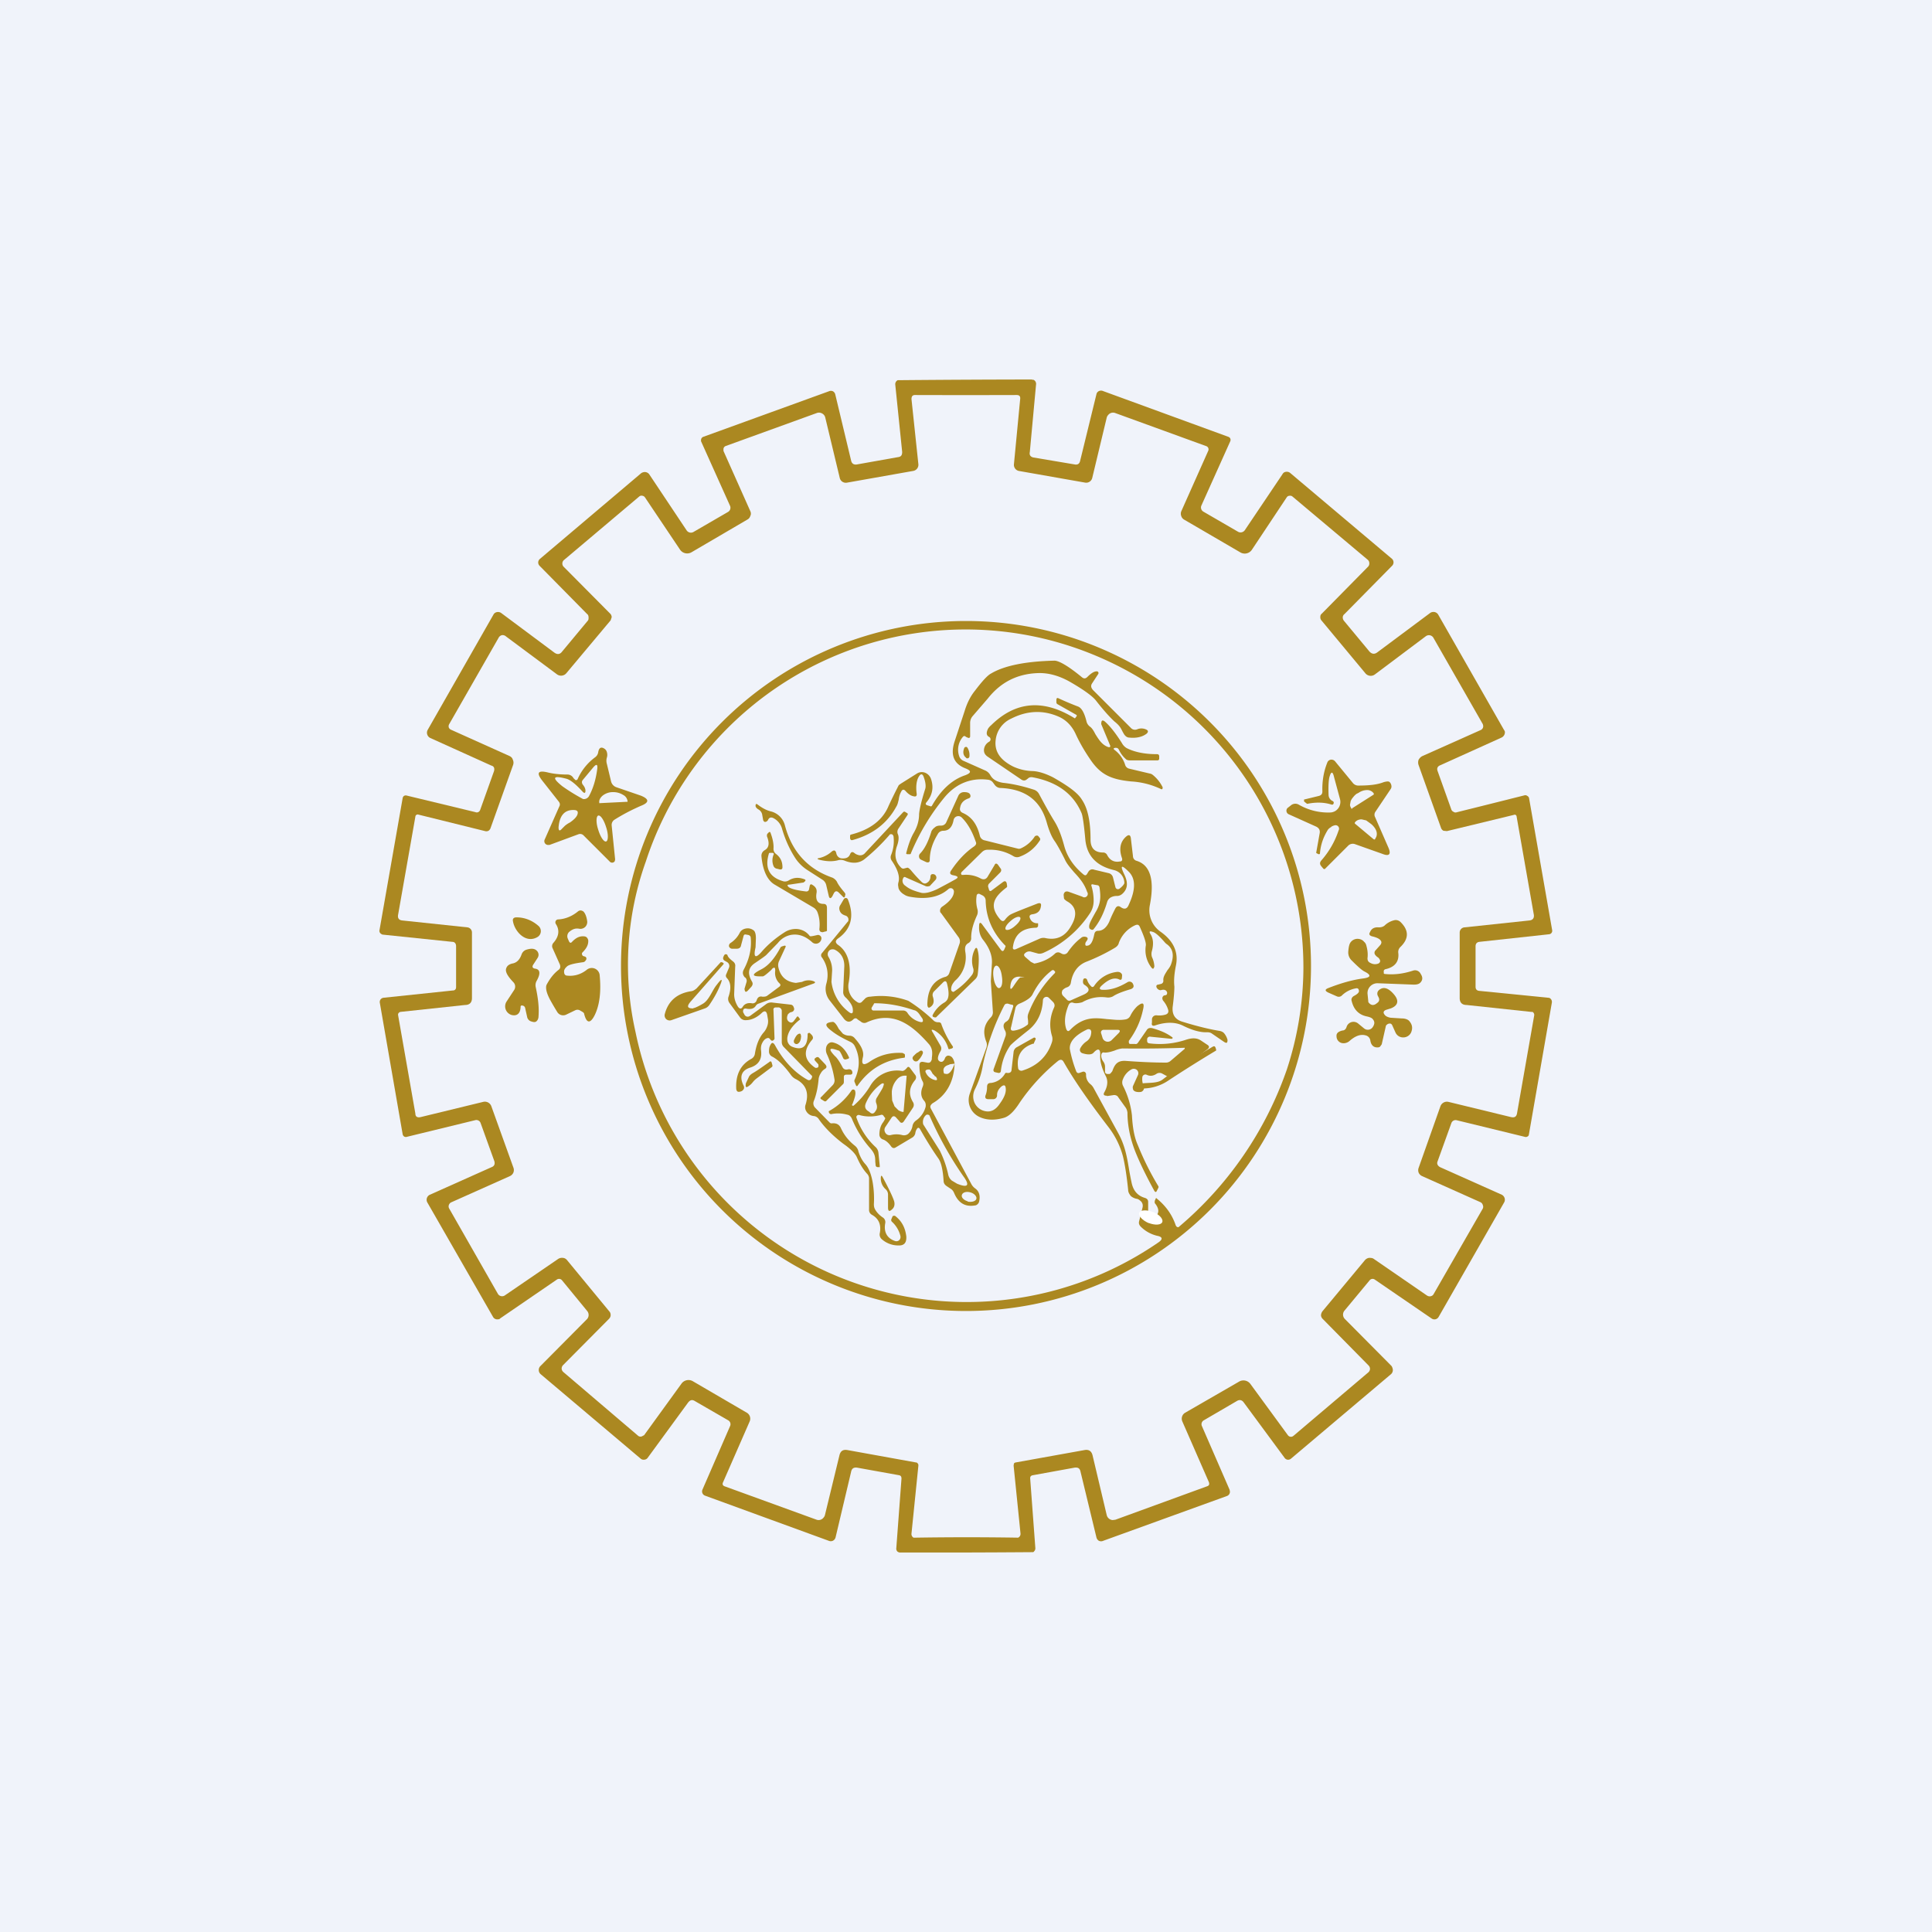 <!-- by TradingView --><svg width="56" height="56" viewBox="0 0 56 56" xmlns="http://www.w3.org/2000/svg"><path fill="#F0F3FA" d="M0 0h56v56H0z"/><path fill-rule="evenodd" d="M29.92 11a485.68 485.68 0 0 0-3.9.02.13.13 0 0 0-.07.13l.2 1.95c0 .09-.03.14-.12.15l-1.18.21c-.1.02-.16-.02-.18-.11l-.46-1.92a.14.14 0 0 0-.07-.09.14.14 0 0 0-.11 0l-3.64 1.32a.1.1 0 0 0-.07.1.1.1 0 0 0 0 .03l.84 1.87a.14.14 0 0 1-.06.18l-1 .58a.15.15 0 0 1-.2-.05l-1.08-1.62a.16.16 0 0 0-.18-.06.16.16 0 0 0-.06.03l-2.93 2.48a.14.14 0 0 0-.05.1.14.14 0 0 0 .04.1l1.38 1.4c.03.02.04.06.04.1 0 .04 0 .07-.03.1l-.74.89c-.06.08-.14.09-.23.02l-1.53-1.14a.16.16 0 0 0-.19 0 .16.16 0 0 0-.04.05l-1.9 3.33a.17.17 0 0 0 .07.24l1.77.8c.08.02.1.08.08.16l-.4 1.12a.11.11 0 0 1-.06.07.1.1 0 0 1-.08 0l-1.99-.48a.1.1 0 0 0-.08.01.1.1 0 0 0-.04.07L11 26.96a.1.1 0 0 0 .05.11.1.1 0 0 0 .04.02l2.02.21c.07 0 .11.05.11.13v1.18c0 .06-.03.1-.1.1l-2 .21a.13.13 0 0 0-.09.05.13.13 0 0 0-.02.1l.66 3.8a.11.11 0 0 0 .04.07.1.1 0 0 0 .09.01l1.97-.48a.13.13 0 0 1 .16.08l.4 1.11c.02.08 0 .14-.08.17l-1.79.8a.16.16 0 0 0-.07.23l1.9 3.31a.14.14 0 0 0 .15.07c.02 0 .04 0 .05-.02l1.65-1.13a.11.11 0 0 1 .15.02l.73.89a.18.18 0 0 1 0 .23l-1.36 1.37a.16.16 0 0 0 .01.23l2.9 2.45a.13.13 0 0 0 .1.03.13.13 0 0 0 .1-.05l1.17-1.6c.06-.08.12-.1.2-.05l.97.56a.13.13 0 0 1 .05.17l-.8 1.84a.13.13 0 0 0 .07.17l3.59 1.31a.15.15 0 0 0 .12 0 .15.15 0 0 0 .08-.1l.45-1.9c.02-.1.08-.13.17-.12l1.22.22c.05.01.07.04.07.1l-.15 2.01a.12.12 0 0 0 .03.1.13.13 0 0 0 .1.03H28a416.8 416.8 0 0 0 1.94-.01c.02 0 .03-.02.04-.03a.12.12 0 0 0 .03-.09l-.15-2.02c0-.05.02-.08.08-.09l1.21-.22c.1-.01.15.02.17.12l.46 1.9a.16.16 0 0 0 .07.1.15.15 0 0 0 .13 0l3.59-1.3a.13.13 0 0 0 .08-.13l-.01-.05-.8-1.84a.13.13 0 0 1 .05-.17l.96-.56c.08-.05.15-.03.2.04l1.18 1.6a.13.13 0 0 0 .09.06.13.13 0 0 0 .1-.03l2.9-2.45a.16.16 0 0 0 .04-.18.16.16 0 0 0-.03-.06l-1.35-1.36a.18.18 0 0 1-.01-.24l.73-.88a.11.11 0 0 1 .15-.02l1.65 1.13a.14.14 0 0 0 .2-.05l1.9-3.32a.16.16 0 0 0-.02-.18.15.15 0 0 0-.05-.04l-1.79-.8c-.07-.04-.1-.1-.07-.17l.4-1.11a.13.13 0 0 1 .15-.08l1.97.48a.1.1 0 0 0 .12-.04l.01-.05.66-3.79a.13.13 0 0 0-.06-.14.13.13 0 0 0-.05-.01l-2-.2c-.07-.01-.1-.05-.1-.12v-1.17c0-.08.04-.12.11-.13l2.02-.22a.1.1 0 0 0 .09-.12l-.67-3.83a.1.1 0 0 0-.05-.06.1.1 0 0 0-.07-.02l-2 .5a.1.1 0 0 1-.07-.02.11.11 0 0 1-.06-.06l-.4-1.12c-.03-.08 0-.14.08-.17l1.77-.8a.17.17 0 0 0 .1-.17.17.17 0 0 0-.03-.06l-1.9-3.33a.16.16 0 0 0-.17-.08.16.16 0 0 0-.07.03l-1.53 1.14c-.08.06-.16.05-.23-.03l-.73-.88a.16.16 0 0 1-.04-.1c0-.04.02-.08.05-.1l1.38-1.4a.14.14 0 0 0 0-.2l-2.94-2.48a.16.16 0 0 0-.2-.02.16.16 0 0 0-.04.05l-1.09 1.62a.15.15 0 0 1-.2.04l-1-.58a.14.14 0 0 1-.06-.17l.84-1.87a.1.1 0 0 0 0-.08.1.1 0 0 0-.06-.05l-3.64-1.33a.14.14 0 0 0-.16.05.14.14 0 0 0-.02.05l-.47 1.92c-.02.1-.08.13-.17.11l-1.19-.2c-.08-.02-.12-.07-.1-.16l.18-1.95a.13.13 0 0 0-.07-.14.13.13 0 0 0-.05 0Zm-.45.45a490.53 490.53 0 0 1-2.95 0c-.07 0-.1.04-.1.12l.2 1.89a.18.18 0 0 1-.15.19l-1.92.34a.18.18 0 0 1-.21-.14l-.42-1.75a.18.18 0 0 0-.1-.12.18.18 0 0 0-.14-.01l-2.65.96a.1.1 0 0 0-.06.1v.04l.78 1.75c.02.04.02.1 0 .13a.18.18 0 0 1-.07.1l-1.64.96a.25.25 0 0 1-.33-.08l-1.02-1.52a.11.11 0 0 0-.07-.04.1.1 0 0 0-.09.02l-2.18 1.84a.13.13 0 0 0-.05.1.13.13 0 0 0 .04.1l1.35 1.36c.02.02.04.06.04.1l-.03.09-1.29 1.54a.2.2 0 0 1-.26.03l-1.48-1.1a.15.15 0 0 0-.12-.04.15.15 0 0 0-.1.08l-1.43 2.5a.12.12 0 0 0-.01.1.12.12 0 0 0 .06.06l1.69.76c.05.02.09.06.1.1.03.06.03.12.01.17L14.22 24a.15.15 0 0 1-.06.08.14.14 0 0 1-.1.01l-1.94-.48a.06.06 0 0 0-.05.01.06.06 0 0 0-.03.05l-.5 2.84c-.02.1.02.16.12.17l1.89.2a.15.15 0 0 1 .13.15v1.9c0 .12-.06.2-.2.2l-1.87.2a.09.09 0 0 0-.07.06.1.1 0 0 0 0 .04l.5 2.85c0 .09.06.12.15.1l1.81-.44a.2.2 0 0 1 .24.12l.64 1.78a.2.2 0 0 1 0 .15.2.2 0 0 1-.1.1l-1.7.76a.13.13 0 0 0-.07.08.12.12 0 0 0 .01.1l1.41 2.47a.14.14 0 0 0 .1.07.14.14 0 0 0 .1-.02l1.55-1.06a.2.2 0 0 1 .13-.03c.05 0 .1.03.13.07l1.22 1.48c.03.03.04.07.04.11 0 .04-.02.08-.05.11l-1.33 1.34a.14.14 0 0 0-.04.1.14.14 0 0 0 .05.1l2.17 1.85a.11.11 0 0 0 .13 0l.04-.02 1.08-1.49a.25.25 0 0 1 .34-.07l1.56.91a.2.2 0 0 1 .08.25l-.77 1.76c-.03.06-.01.1.04.12l2.67.97a.18.18 0 0 0 .2-.06.19.19 0 0 0 .04-.07l.42-1.73c.03-.13.1-.18.23-.16l1.99.36c.02 0 .04.01.05.03.02.02.02.04.02.06l-.2 1.97a.12.12 0 0 0 .06.12h.05a94.4 94.4 0 0 1 2.98 0 .12.12 0 0 0 .07-.12l-.2-1.97.01-.06a.08.08 0 0 1 .05-.03l2-.36c.12-.02.2.03.23.16l.41 1.73a.19.19 0 0 0 .17.14l.08-.01 2.66-.97c.06-.02.07-.06.05-.12l-.77-1.76a.2.2 0 0 1 .08-.25l1.56-.9a.25.25 0 0 1 .33.06l1.09 1.49a.11.11 0 0 0 .16.02l2.17-1.84a.14.14 0 0 0 .05-.1.14.14 0 0 0-.04-.1l-1.33-1.35a.16.16 0 0 1-.05-.1c0-.05.02-.09.04-.12l1.23-1.48a.2.2 0 0 1 .12-.07c.05 0 .1 0 .14.03l1.54 1.06a.14.14 0 0 0 .16 0 .14.14 0 0 0 .04-.05l1.42-2.47a.12.12 0 0 0 0-.1.13.13 0 0 0-.06-.08l-1.7-.76a.2.2 0 0 1-.1-.1.2.2 0 0 1 0-.14l.63-1.78a.2.2 0 0 1 .24-.13l1.81.44c.1.02.15-.01.17-.1l.5-2.85a.1.1 0 0 0-.05-.1h-.04l-1.87-.2c-.13 0-.2-.07-.2-.2v-1.9a.15.15 0 0 1 .14-.15l1.88-.2c.1-.01.14-.07.13-.16l-.5-2.85a.06.06 0 0 0-.03-.05.06.06 0 0 0-.05 0l-1.94.47-.1-.01a.15.15 0 0 1-.07-.08l-.65-1.82a.23.23 0 0 1 0-.16c.03-.05.07-.09.12-.11l1.68-.75a.12.12 0 0 0 .07-.13l-.01-.04-1.43-2.5a.15.15 0 0 0-.22-.05l-1.48 1.11a.2.2 0 0 1-.27-.03l-1.28-1.54a.14.14 0 0 1-.03-.1c0-.03.01-.07.04-.09l1.34-1.36a.13.13 0 0 0 .04-.1.13.13 0 0 0-.04-.1l-2.19-1.84a.1.1 0 0 0-.08-.02.1.1 0 0 0-.08.04l-1.01 1.52a.25.25 0 0 1-.34.08l-1.63-.95a.18.18 0 0 1-.08-.1.19.19 0 0 1 0-.14l.78-1.75a.1.1 0 0 0-.06-.14l-2.64-.96a.18.18 0 0 0-.2.06.18.18 0 0 0-.04.07l-.42 1.75a.18.18 0 0 1-.2.14l-1.93-.34a.18.18 0 0 1-.14-.2l.18-1.88c.01-.08-.02-.12-.1-.12Z" fill="#AB8821"/><path d="M27.95 21.68a.06.06 0 0 1 .04-.03h.03l.02.02a.4.4 0 0 1 .06.25.06.06 0 0 1-.07.06c-.01 0-.02 0-.03-.02-.08-.06-.1-.16-.05-.28ZM24.17 25.89l-.04.08c-.05.09-.09.08-.11-.01l-.07-.3a.25.25 0 0 0-.11-.16l-.42-.27a1.2 1.2 0 0 1-.35-.33c-.16-.24-.3-.53-.4-.87a.49.49 0 0 0-.26-.32c-.07-.03-.12-.01-.15.06a.1.1 0 0 1-.04.04c-.05.03-.08.01-.1-.04l-.03-.17a.22.22 0 0 0-.11-.14c-.05-.03-.08-.07-.08-.1 0-.06.02-.07.06-.04.13.1.26.17.39.2a.56.56 0 0 1 .4.4c.2.76.66 1.27 1.38 1.52.06.03.1.07.13.12.03.07.1.17.22.31.02.03.03.05.02.07l-.01.05c-.02.03-.03.03-.05.01l-.13-.13c-.05-.05-.1-.05-.14.02Z" fill="#AB8821"/><path fill-rule="evenodd" d="M17.25 21.95a1.57 1.57 0 0 0-.51.64l-.02.02h-.03c-.01 0-.02 0-.03-.02a.2.2 0 0 1-.04-.04.2.2 0 0 0-.18-.1c-.21 0-.4-.02-.56-.06-.29-.07-.34.01-.16.24l.48.61c.03.04.04.09.01.14l-.42.95a.11.11 0 0 0 .08.16h.06l.84-.31a.14.14 0 0 1 .15.04l.76.76a.09.09 0 0 0 .14-.02l.01-.05-.1-.98a.18.18 0 0 1 .08-.17c.32-.2.58-.32.76-.4.26-.1.25-.2 0-.3l-.7-.24a.24.24 0 0 1-.16-.18l-.12-.5a.32.32 0 0 1 0-.18.27.27 0 0 0 0-.16.17.17 0 0 0-.09-.11c-.09-.05-.14 0-.16.11a.22.22 0 0 1-.09.15Zm-.28.97c0-.05-.02-.11-.08-.18-.03-.05-.03-.09 0-.13l.3-.36c.1-.12.14-.1.12.05-.04.3-.12.56-.24.78a.17.17 0 0 1-.17.08 5.55 5.55 0 0 1-.6-.37c-.31-.25-.28-.32.11-.22.12.03.28.16.48.38.05.05.08.04.08-.03Zm.4.36v-.02c-.01-.07.03-.14.1-.2a.48.48 0 0 1 .27-.1h.04c.1 0 .2.03.28.08.08.04.12.11.13.18v.02h-.01l-.8.04Zm-1.08.74.08-.08a.7.7 0 0 1 .15-.1c.13-.09.2-.17.22-.24.02-.07 0-.11-.08-.12-.28-.02-.44.14-.47.5 0 .1.03.12.1.04Zm1.05.03c.06.2.16.36.23.34.06-.02.07-.2 0-.41-.06-.2-.16-.36-.23-.34-.06.02-.07.2 0 .41Z" fill="#AB8821"/><path d="M38.58 23.97a.29.29 0 0 1 .12-.05.1.1 0 0 1 .1.05.1.1 0 0 1 0 .1c-.11.33-.28.62-.5.87-.05.06-.05.11 0 .17l.05.06a.05.05 0 0 0 .03.02h.02l.02-.02.65-.65a.19.19 0 0 1 .21-.05l.79.28c.2.08.26.01.17-.19l-.38-.87a.15.15 0 0 1 0-.15l.45-.67a.13.13 0 0 0 .02-.1.18.18 0 0 0-.05-.1c-.03-.03-.09-.02-.17 0-.2.08-.45.1-.75.1a.2.2 0 0 1-.15-.08l-.51-.62a.14.14 0 0 0-.13-.05.13.13 0 0 0-.1.09c-.1.25-.15.53-.14.83 0 .07-.03.11-.1.13l-.41.1h-.02v.03a.04.04 0 0 0 0 .03l.06.05.03.02c.24-.05.48-.05.7.02.04.01.06 0 .07-.05 0-.02-.01-.04-.03-.05a.2.2 0 0 1-.12-.17c-.01-.24 0-.41.02-.51.05-.19.1-.19.14-.01l.17.63a.31.31 0 0 1-.14.35.32.32 0 0 1-.13.04 1.7 1.7 0 0 1-.93-.23.2.2 0 0 0-.23.03l-.09.07a.11.11 0 0 0-.03.1.11.11 0 0 0 .06.08l.8.36c.08.04.12.1.1.2l-.1.56.01.01.06.03c.02 0 .04 0 .04-.03.02-.25.1-.47.23-.68a.28.28 0 0 1 .1-.08Zm.62-.53h-.01a.02.02 0 0 1-.02 0v-.01a.2.2 0 0 1-.04-.1l.02-.11a.4.4 0 0 1 .07-.11.5.5 0 0 1 .1-.1l.06-.03a.44.44 0 0 1 .25-.08c.08 0 .15.04.19.1v.03l-.63.4Zm.07.43v-.03l.01-.01a.2.2 0 0 1 .08-.06.26.26 0 0 1 .11-.02l.13.03.11.08.04.03c.07.06.13.14.15.22.02.08 0 .15-.04.2v.01a.02.02 0 0 1-.03.01h-.01l-.55-.46ZM22.42 24.78c.02-.04 0-.06-.04-.06h-.07l-.02.01c-.13.42 0 .69.4.81a.2.2 0 0 0 .17-.02c.13-.08.27-.1.44-.04.07.02.06.05-.01.1l-.4.06c-.08 0-.08.03-.02.08.08.05.24.09.5.12.04 0 .07-.02.08-.06l.02-.1c.01-.05.04-.06.08-.03.1.06.13.13.12.22-.04.22.03.33.2.33.07 0 .1.04.1.12v.66a.07.07 0 0 1-.05.02l-.07.02c-.06 0-.1-.02-.1-.09.02-.18 0-.35-.06-.5a.28.28 0 0 0-.12-.13l-1.1-.65c-.22-.12-.36-.4-.4-.84 0-.07.03-.13.1-.17.12-.07.14-.2.06-.4v-.04l.01-.03.05-.05a.03.03 0 0 1 .03 0h.01v.01c.07.18.1.34.09.47 0 .06.02.11.07.15.13.1.19.22.19.39 0 .05-.03.07-.08.06l-.08-.02a.13.13 0 0 1-.1-.08.43.43 0 0 1 0-.32ZM16.88 27.7l.05.02c.06.01.08.05.06.1l-.03.04a.1.1 0 0 1-.06.03c-.22.03-.37.06-.45.11-.06.05-.1.1-.1.16 0 .08.03.12.1.12.2.02.4-.04.57-.18a.23.23 0 0 1 .36.15c.05.49 0 .88-.14 1.17-.13.26-.24.25-.31-.04 0-.02-.04-.05-.1-.08a.15.15 0 0 0-.15-.02l-.27.13a.2.2 0 0 1-.26-.08 7.86 7.86 0 0 1-.21-.36c-.1-.19-.13-.33-.1-.42.09-.17.2-.32.34-.43.06-.04.07-.09.05-.16l-.21-.47a.14.14 0 0 1 .02-.16c.16-.18.19-.37.07-.55a.09.09 0 0 1 0-.09.08.08 0 0 1 .07-.04c.2-.01.4-.09.57-.23.05-.04.1-.04.16 0 .05.05.09.14.11.28a.2.2 0 0 1-.06.17.2.2 0 0 1-.17.05c-.11-.02-.2.01-.3.1a.17.17 0 0 0-.03.19l.03.07c.03.06.06.06.1.01.1-.1.2-.16.33-.15.07 0 .11.04.13.11.01.12-.04.23-.16.35-.03.03-.03.06 0 .1ZM15.58 27.16c-.34.2-.66-.16-.71-.45-.02-.08.02-.12.1-.12.24 0 .46.09.64.25a.2.2 0 0 1-.03.32ZM40.13 26.83a.6.6 0 0 1 .3-.16.2.2 0 0 1 .17.06c.24.24.24.48-.01.72a.2.2 0 0 0-.06.17c.03.25-.1.41-.36.47-.05.01-.07.04-.06.09v.04l.02.01c.26.03.54 0 .84-.1a.18.18 0 0 1 .21.1c.06.09.06.17 0 .24-.04.05-.1.07-.2.07l-1.04-.04a.29.29 0 0 0-.29.2.3.3 0 0 0-.01.12l.02.2c0 .02 0 .03.02.05.07.08.15.08.24 0 .06-.04.07-.1.04-.16l-.03-.06c-.02-.07 0-.12.05-.16.13-.1.27-.05.43.14.15.18.11.32-.1.4l-.13.04c-.08.03-.1.08-.04.15.03.04.1.07.17.08l.32.02c.1 0 .19.03.23.09.08.1.09.2.04.32a.25.25 0 0 1-.23.14.24.24 0 0 1-.22-.14l-.09-.2c-.02-.05-.05-.07-.1-.06a.13.13 0 0 0-.06.03.08.08 0 0 0-.03.04l-.12.53-.05.07a.13.13 0 0 1-.08.02c-.11 0-.18-.07-.2-.2a.18.18 0 0 0-.14-.15c-.15-.04-.3.02-.46.16a.26.26 0 0 1-.11.06.24.24 0 0 1-.13 0 .2.2 0 0 1-.14-.19c-.01-.09.05-.14.17-.17.06 0 .1-.04.12-.1a.21.21 0 0 1 .34-.1l.17.14a.17.17 0 0 0 .25-.04c.06-.09.06-.16 0-.23-.02-.03-.08-.06-.18-.08-.23-.05-.37-.2-.43-.44-.02-.06 0-.11.06-.15.1-.05.15-.1.15-.14 0-.06-.03-.1-.1-.08a.76.76 0 0 0-.39.2.13.13 0 0 1-.15.03l-.25-.11c-.1-.05-.1-.09 0-.13.36-.14.7-.24 1.02-.28.22-.03.23-.1.03-.2-.08-.04-.2-.15-.37-.32a.32.32 0 0 1-.1-.25c.01-.14.03-.23.07-.28a.25.25 0 0 1 .26-.09c.05.01.1.04.13.08.04.03.06.08.07.13.03.11.04.22.03.32-.01.07.01.13.08.16.07.04.15.05.23.02a.09.09 0 0 0 .05-.05.08.08 0 0 0-.01-.07.16.16 0 0 0-.05-.06.25.25 0 0 1-.05-.04.2.2 0 0 1-.04-.05.11.11 0 0 1-.01-.05l.01-.04.16-.18c.04-.05.04-.1 0-.14-.03-.04-.11-.08-.24-.11-.07-.02-.1-.06-.06-.12.04-.1.12-.15.25-.14.06 0 .12-.01.17-.05ZM21.6 28.34c-.07-.07-.09-.15-.04-.24.16-.3.23-.61.2-.92 0-.04-.03-.07-.07-.08l-.06-.01a.07.07 0 0 0-.05 0 .07.07 0 0 0-.03.05l-.07.26c-.01.07-.06.1-.13.1h-.13a.1.1 0 0 1-.09-.07.1.1 0 0 1 .05-.1.76.76 0 0 0 .26-.29c.03-.06.08-.1.15-.12.11-.03.2 0 .27.06.03.04.05.1.05.22l-.01.26c-.07.3 0 .34.2.1.17-.19.38-.37.63-.53a.6.6 0 0 1 .4-.1c.14.02.26.09.34.2.02.02.1 0 .23-.03a.1.1 0 0 1 .11.1.2.2 0 0 1-.02.07.16.16 0 0 1-.25.04c-.2-.18-.4-.25-.62-.21a.63.63 0 0 0-.37.23l-.32.33c-.03.04-.15.12-.34.25-.2.13-.23.3-.1.53.04.06.03.11-.01.16l-.1.11c-.06.06-.09.05-.1-.05l.06-.2c.01-.04 0-.09-.04-.13Z" fill="#AB8821"/><path d="M22.37 28.1c-.14.13-.23.2-.26.2-.33.01-.34-.05-.05-.2.22-.11.4-.33.57-.65l.04-.02.07-.02c.03 0 .04.01.03.04l-.19.41a.29.29 0 0 0-.02.17c.06.28.23.43.51.46l.18-.03a.42.42 0 0 1 .3-.03c.1.03.1.06 0 .09l-1.56.57a.14.14 0 0 0-.08.06c-.05.08-.13.11-.26.09-.08-.02-.12.01-.11.1l.05.09c.05.05.1.05.16.01l.45-.33a.25.25 0 0 1 .19-.05l.53.06a.1.1 0 0 1 .05.02.1.1 0 0 1 .03.04.3.3 0 0 1 .02.06c0 .05-.03.09-.1.1a.15.15 0 0 0-.06.04.08.08 0 0 0-.03.04c-.03.08-.02.14.02.18.07.06.12.05.17-.02l.06-.08c.03-.05.05-.05.08 0a.58.58 0 0 0 .03.04v.01c-.23.18-.35.36-.37.54 0 .05 0 .1.03.15.02.04.06.08.11.1.3.12.45 0 .45-.37a.04.04 0 0 1 .04-.03h.02l.06.06c.04.05.05.1 0 .15-.25.3-.23.56.07.78.03.02.05.03.07.02.03 0 .04-.01.05-.03.01-.02 0-.05 0-.07l-.1-.11-.01-.02a.05.05 0 0 1 .02-.05.25.25 0 0 1 .05-.03h.03l.02.01.19.2c.05.06.05.1-.02.14a.32.32 0 0 0-.11.12.4.4 0 0 0-.06.15c-.02.23-.06.45-.14.65a.18.18 0 0 0 .04.2l.42.43.03.02h.04c.12-.01.2.03.25.13.09.2.22.37.41.52.05.04.09.1.1.16.04.13.1.26.2.37.23.25.27.84.25 1.16 0 .07.01.12.05.18.05.08.12.15.21.21a.16.16 0 0 1 .07.16c-.05.26.05.44.28.52a.12.12 0 0 0 .12-.02.13.13 0 0 0 .04-.12.82.82 0 0 0-.25-.42.07.07 0 0 1-.01-.08l.03-.07a.04.04 0 0 1 .03-.02h.04c.2.15.3.35.33.6.01.18-.06.27-.24.26a.72.72 0 0 1-.47-.18.18.18 0 0 1-.06-.17c.05-.25-.03-.43-.23-.54a.16.16 0 0 1-.08-.15v-.9a.2.2 0 0 0-.05-.13c-.13-.14-.22-.3-.3-.48-.04-.1-.17-.24-.4-.4-.3-.23-.53-.46-.7-.7a.2.2 0 0 0-.14-.1.28.28 0 0 1-.23-.14.22.22 0 0 1-.02-.19c.11-.35.01-.6-.3-.75a.38.38 0 0 1-.13-.12c-.2-.27-.37-.44-.55-.53a.16.16 0 0 1-.08-.15c0-.07.01-.13.04-.18.04-.08.08-.08.13 0 .25.46.57.8.95 1.01.04.02.07.01.1-.02a.22.22 0 0 0 .03-.07c0-.01 0-.03-.02-.04l-.8-.82a.2.2 0 0 1-.06-.14v-.9a.1.1 0 0 0-.03-.08.1.1 0 0 0-.08-.03h-.06c-.05 0-.08.03-.07.08l.03.82v.01l-.01.02c-.04.05-.08.05-.12-.01-.02-.03-.05-.04-.08-.03-.07.02-.12.08-.16.17-.02.05-.03.12-.02.19.03.25-.07.41-.3.49-.27.08-.34.27-.2.54.02.06 0 .1-.05.14a.21.21 0 0 1-.05.02c-.07.02-.11 0-.12-.08-.02-.4.12-.7.44-.87a.2.2 0 0 0 .1-.14c.04-.26.12-.47.26-.63a.52.52 0 0 0 .1-.18.4.4 0 0 0 .02-.19l-.02-.12c-.02-.13-.08-.15-.17-.06-.14.13-.3.2-.45.2a.19.19 0 0 1-.17-.08l-.3-.41a.2.2 0 0 1-.03-.2c.08-.24.06-.41-.05-.53-.03-.03-.04-.07-.02-.11l.08-.19a.13.13 0 0 0 0-.1.13.13 0 0 0-.05-.06l-.05-.03c-.07-.03-.09-.08-.05-.15a.09.09 0 0 1 .04-.05c.04 0 .06 0 .07.04.02.05.07.1.16.17.05.04.07.09.06.15l-.03.8c0 .11.03.23.11.36.05.07.1.07.14 0 .05-.08.14-.12.26-.1a.12.12 0 0 0 .14-.08c.03-.1.09-.13.17-.11.05 0 .1 0 .14-.03l.35-.26c.04-.03.04-.07 0-.1a.42.42 0 0 1-.12-.36c0-.1-.02-.12-.1-.05ZM15.53 28.08c.13.03.14.15.02.36a.26.26 0 0 0-.02.18c.06.28.1.56.08.83 0 .08-.03.13-.07.16-.03.02-.07.02-.13 0a.17.17 0 0 1-.13-.13l-.06-.27c-.01-.03-.03-.05-.06-.06a.1.1 0 0 0-.06 0l-.01.02c0 .2-.1.29-.26.25a.26.26 0 0 1-.14-.4l.21-.32a.18.18 0 0 0-.02-.23c-.18-.19-.25-.32-.2-.42.03-.07.09-.1.16-.12.13-.02.22-.1.28-.27a.22.22 0 0 1 .13-.13c.16-.05.26-.04.33.05.04.06.04.13 0 .19l-.11.17c-.06.08-.04.13.06.14Z" fill="#AB8821"/><path d="M20.1 29.22c.03 0 .13-.04.28-.13.18-.11.27-.4.4-.55.15-.2.18-.18.08.05-.07.17-.17.35-.3.54a.26.26 0 0 1-.13.1l-.97.34a.15.15 0 0 1-.15-.03.15.15 0 0 1-.04-.15c.1-.38.36-.6.77-.66.06-.01.1-.04.15-.08l.7-.76h.03c.06.02.07.04.04.07l-.94 1.07c-.12.14-.1.2.07.2ZM25.01 30.65c-.05.2.01.25.19.13.29-.2.61-.28.96-.26l.04.02c.02.01.03.02.03.04v.05c0 .02-.01.03-.03.03-.57.07-1.02.34-1.35.82h-.03l-.05-.12a.08.08 0 0 1 0-.06c.16-.34.16-.66.01-.97a.27.27 0 0 0-.13-.13c-.21-.1-.4-.2-.56-.33-.2-.15-.18-.23.05-.25.04 0 .1.06.17.2l.12.14c.06.04.12.06.2.06a.2.2 0 0 1 .15.08c.2.22.27.4.23.55ZM23.22 30.01c0 .14-.04.22-.11.25a.08.08 0 0 1-.1-.06v-.04c.06-.14.11-.2.18-.2l.02.02v.03Z" fill="#AB8821"/><path d="M24.3 30.45c-.27-.1-.3-.05-.1.16.05.04.13.15.22.32.03.06.08.08.14.07.07-.02.12 0 .14.05.02.07 0 .1-.07.1h-.1c-.04 0-.07.02-.07.06v.13c0 .04 0 .07-.04.1l-.46.46c-.02.03-.05.03-.08.01l-.08-.05c-.02-.02-.03-.04 0-.06l.33-.34a.2.2 0 0 0 .06-.16c-.04-.26-.11-.5-.22-.74a.31.31 0 0 1-.03-.13c0-.05.01-.1.03-.13a.18.18 0 0 1 .09-.08.15.15 0 0 1 .1 0c.19.05.34.19.44.41.02.03.01.05-.02.06l-.07.02a.07.07 0 0 1-.07-.04c-.06-.14-.1-.21-.13-.22Z" fill="#AB8821"/><path fill-rule="evenodd" d="M38 28a10 10 0 1 1-20 0 10 10 0 0 1 20 0Zm-5.91 3.77.2-.03c.05 0 .1.02.12.06l.2.28c.04.05.06.1.07.17 0 .42.1.83.26 1.21.15.36.33.71.52 1.06.03.04.05.04.07 0l.05-.1v-.03a8.18 8.18 0 0 1-.6-1.2c-.1-.22-.15-.5-.17-.86a2.5 2.5 0 0 0-.26-.86.22.22 0 0 1 0-.19.54.54 0 0 1 .24-.28.14.14 0 0 1 .16.01.13.13 0 0 1 .03.16l-.14.31a.12.12 0 0 0 0 .08c0 .03.02.05.05.07.04.02.1.03.18.02a.12.12 0 0 0 .08-.07.11.11 0 0 0 0-.1.5.5 0 0 1-.04-.25.09.09 0 0 1 .12-.08c.1.05.2.04.3-.03a.16.16 0 0 1 .16 0l.11.06c.06.04.12.03.17 0l1.02-.76c.07-.05.07-.1 0-.14l-.18-.12c-.12-.08-.26-.08-.44-.02a2.4 2.4 0 0 1-1.07.1c-.03-.01-.05-.03-.05-.07v-.05a.08.08 0 0 1 .1-.07l.6.06h.02l.02-.02a.03.03 0 0 0-.02-.03c-.16-.12-.36-.2-.58-.26-.07-.01-.12 0-.16.07l-.25.36a.1.1 0 0 1-.04.03.09.09 0 0 1-.04 0h-.14l-.03-.01-.01-.03v-.05c.2-.27.34-.57.41-.9.05-.2 0-.24-.17-.1a.99.99 0 0 0-.2.28.19.19 0 0 1-.15.1c-.18.03-.35 0-.52-.01-.35-.04-.68-.08-1.06.3-.06.07-.1.06-.13-.03-.06-.2-.03-.42.07-.67.03-.07.08-.1.15-.07.07.02.19 0 .25-.02.23-.13.46-.17.7-.14.07.01.13 0 .19-.03.1-.07.28-.14.52-.21.07-.03.1-.07.06-.15a.11.11 0 0 0-.16-.05c-.25.15-.49.23-.71.22-.1 0-.12-.04-.05-.11.2-.19.36-.25.5-.2.07.04.1.02.1-.06a.2.2 0 0 0 0-.08c-.03-.05-.07-.07-.13-.07a.92.92 0 0 0-.67.4c-.03.05-.07.05-.1.01a.42.42 0 0 1-.11-.18.06.06 0 0 0-.05-.04.05.05 0 0 0-.06.03c-.02.08-.01.13.04.16.16.1.15.2-.03.28l-.36.16c-.05.03-.1.02-.13-.02l-.1-.1a.13.13 0 0 1-.03-.15c0-.02.02-.03.03-.04a.3.3 0 0 1 .1-.06c.07-.02.11-.07.12-.14.05-.3.2-.5.44-.6a5.56 5.56 0 0 0 .84-.41c.05-.03.1-.08.11-.14a.9.9 0 0 1 .47-.51c.07-.03.11-.02.14.05.13.29.19.47.17.55-.03.22.02.43.16.62.05.06.07.05.09-.03a.73.73 0 0 0-.07-.27.3.3 0 0 1 0-.18c.05-.19.04-.35-.04-.48-.05-.08-.03-.1.06-.07.08.02.19.12.34.29a.4.4 0 0 0 .06.06c.19.13.23.33.13.6-.02.05-.05.1-.1.16-.06.1-.13.19-.12.3a.09.09 0 0 1-.07.1l-.08.02c-.04 0-.06.03-.05.07a.14.14 0 0 0 .1.09h.03c.1-.03.16 0 .18.07 0 .05-.01.07-.06.08a.07.07 0 0 0-.06.03c-.03.04-.02.08 0 .12.07.08.12.17.15.27.02.07-.01.12-.08.14a.63.63 0 0 1-.25.02.13.13 0 0 0-.1.03.12.12 0 0 0-.04.08v.1c-.02.08.02.11.1.08.3-.1.58-.1.8.01.28.14.52.2.7.19.05 0 .1.01.14.04l.35.24c.08.05.1.03.1-.06a.5.5 0 0 0-.09-.18c-.03-.04-.08-.07-.15-.08-.24-.04-.6-.12-1.05-.26-.22-.06-.32-.2-.3-.43.04-.3.05-.5.05-.59-.02-.19 0-.38.04-.59.09-.4-.06-.74-.45-1.01a.76.76 0 0 1-.3-.77c.08-.42.15-1.12-.39-1.28a.14.14 0 0 1-.1-.13l-.06-.51c-.01-.11-.06-.13-.14-.06-.17.15-.21.36-.12.62.02.06 0 .1-.06.1-.16.03-.29-.03-.37-.19a.13.13 0 0 0-.12-.07c-.24 0-.36-.13-.36-.37 0-.53-.08-.91-.25-1.16-.12-.2-.4-.4-.84-.65-.2-.1-.4-.17-.58-.18a1.43 1.43 0 0 1-.57-.13c-.38-.19-.55-.44-.51-.77a.77.77 0 0 1 .45-.62c.47-.24.93-.25 1.37-.06.23.1.4.28.51.53.08.17.2.4.39.68.3.46.6.61 1.2.67a2.33 2.33 0 0 1 .89.23.04.04 0 0 0 .03-.04v-.02a1.05 1.05 0 0 0-.3-.37.2.2 0 0 0-.08-.03l-.59-.14a.16.16 0 0 1-.12-.12.87.87 0 0 0-.3-.42c-.04-.03-.04-.05 0-.06.03-.01.05 0 .07 0a.1.1 0 0 1 .05.05c.05.1.11.19.19.26.03.04.08.05.13.05h.8c.03 0 .05-.02.05-.05v-.08c-.01-.04-.03-.05-.07-.05-.38 0-.67-.07-.88-.18a.38.38 0 0 1-.13-.14c-.19-.3-.35-.5-.5-.63-.07-.05-.1-.03-.1.08l.25.6c.03.06 0 .08-.06.06-.18-.07-.27-.23-.36-.37-.05-.1-.1-.18-.16-.22a.27.27 0 0 1-.1-.16c-.06-.24-.14-.38-.24-.42a8.77 8.77 0 0 1-.57-.24c-.04-.02-.06 0-.06.05v.05c0 .03 0 .05.03.07l.53.3c.04.02.04.04.01.07l-.03.04h-.01c-.9-.56-1.71-.5-2.42.2a.46.46 0 0 0-.09.1c-.06.12-.05.2.03.24a.08.08 0 0 1 0 .14.29.29 0 0 0-.15.24c0 .08.03.13.09.18l1 .68c.05.03.1.03.14 0l.04-.03c.04-.04.09-.05.14-.04.7.13 1.18.47 1.42 1.04.03.07.07.33.11.78.05.46.32.75.83.87a.39.39 0 0 1 .3.37c0 .03-.04.09-.13.16a.08.08 0 0 1-.08.02.08.08 0 0 1-.05-.06l-.07-.28a.17.17 0 0 0-.12-.12l-.42-.1c-.08-.03-.14 0-.18.07l-.03.05c-.03.05-.06.05-.1.02-.28-.23-.47-.5-.56-.82-.08-.3-.17-.54-.29-.73-.16-.26-.3-.52-.44-.78a.26.26 0 0 0-.15-.13c-.31-.1-.61-.17-.9-.2-.18-.03-.3-.1-.37-.23a.31.31 0 0 0-.15-.13l-.63-.28a.22.22 0 0 1-.12-.14.57.57 0 0 1 .1-.54c.03-.04.06-.05.1-.01l.07.03c.03 0 .05-.01.05-.05v-.38a.3.3 0 0 1 .07-.2l.44-.51c.37-.47.85-.72 1.46-.74.29-.01.59.07.9.24.42.24.68.43.78.56.21.27.39.47.53.6.15.12.18.18.24.3l.04.07c.04.06.09.1.16.1.2.02.37-.02.49-.11.06-.05.06-.1-.02-.13a.32.32 0 0 0-.25 0 .16.16 0 0 1-.18-.04l-1.1-1.1c-.06-.07-.07-.13-.02-.2l.17-.26a.05.05 0 0 0-.05-.08c-.07 0-.16.06-.26.16-.05.05-.1.06-.16.01-.4-.33-.68-.49-.81-.48-.84.02-1.45.15-1.82.37-.1.05-.25.21-.47.5-.13.16-.23.36-.3.59l-.29.88c-.13.4-.02.65.31.78.18.07.18.13 0 .2-.39.13-.71.43-.97.89-.01.01-.03.02-.04.01l-.1-.03c-.04-.02-.05-.04-.02-.08.17-.2.22-.42.14-.67a.3.3 0 0 0-.17-.19.26.26 0 0 0-.24.02l-.43.27a.9.9 0 0 0-.1.07 16.75 16.75 0 0 0-.29.59c-.17.42-.54.7-1.09.84-.02 0-.03.02-.03.05v.06c.01.04.03.06.07.05.59-.16 1.01-.49 1.27-.97.04-.06.05-.13.07-.2.01-.08.03-.16.07-.23.03-.07.08-.08.13-.02.08.09.16.14.23.15.07.02.1-.01.09-.08-.03-.22 0-.4.07-.5.05-.08.1-.07.13.01.06.16.07.28.05.35-.11.35-.17.6-.18.74 0 .2-.06.38-.16.55-.08.14-.15.33-.21.57-.01.02 0 .03.02.04h.07c.02 0 .04 0 .04-.02.25-.6.57-1.13.97-1.62.33-.4.76-.58 1.26-.52a.2.2 0 0 1 .15.08l.06.08c.04.05.1.08.16.08.72.03 1.16.36 1.34 1 .07.25.15.43.23.54.07.1.17.28.29.52.06.14.17.26.27.38.15.16.3.33.38.57a.1.1 0 0 1-.14.14l-.39-.14c-.08-.03-.14 0-.15.09l.01.1c.01.03.04.05.08.08.28.15.32.4.12.73-.17.3-.42.41-.74.34a.27.27 0 0 0-.17.02l-.68.3c-.07.03-.1 0-.09-.06.05-.37.27-.55.67-.56.03 0 .05-.02.06-.05v-.06c0-.02 0-.02-.02-.02a.21.21 0 0 1-.21-.13c-.04-.08-.01-.12.07-.13.14-.02.22-.09.24-.22.02-.09-.01-.12-.1-.09-.46.18-.72.28-.8.33a.64.64 0 0 0-.14.14c-.04.05-.08.05-.13 0-.35-.4-.19-.66.18-.94a.05.05 0 0 0 .01-.05l-.01-.07c-.02-.06-.05-.07-.1-.04l-.35.26a.04.04 0 0 1-.06-.02l-.02-.07a.11.11 0 0 1 .02-.12l.32-.32a.1.1 0 0 0 .03-.06c0-.02 0-.04-.02-.06l-.07-.1c-.04-.05-.08-.05-.1 0l-.19.32c-.05.1-.13.12-.22.07a.88.88 0 0 0-.5-.1h-.04a.05.05 0 0 1-.02-.06l.01-.02.58-.57c.05-.05.1-.08.18-.08.27-.01.52.05.75.19a.2.2 0 0 0 .18.01c.24-.09.43-.24.58-.47a.06.06 0 0 0 0-.07l-.04-.05a.06.06 0 0 0-.08-.01c-.01 0-.02 0-.03.02a.93.93 0 0 1-.4.34.13.13 0 0 1-.08.01l-.96-.24a.18.18 0 0 1-.15-.14c-.08-.33-.24-.55-.5-.66-.06-.03-.09-.08-.07-.15.02-.13.1-.22.25-.27a.07.07 0 0 0 .05-.06c0-.08-.06-.12-.18-.12a.18.18 0 0 0-.17.1l-.35.77a.16.16 0 0 1-.16.1c-.07 0-.13.01-.17.05a.31.31 0 0 0-.1.11c-.09.3-.2.52-.33.65a.11.11 0 0 0-.03.1.1.1 0 0 0 .06.08l.15.07c.06.02.1 0 .1-.06 0-.26.08-.5.23-.75a.18.18 0 0 1 .16-.1c.16 0 .26-.1.3-.31a.14.14 0 0 1 .24-.07c.17.17.3.4.4.69.03.06.01.1-.04.14-.25.17-.47.4-.67.7-.05.07-.04.12.06.14l.05.01c.1.03.1.06.01.11a20 20 0 0 1-.54.29c-.18.08-.32.12-.44.1-.19-.05-.34-.1-.46-.2a.2.2 0 0 1-.07-.07.19.19 0 0 1-.02-.1l.02-.06c.02-.03.04-.04.07-.02l.59.26c.02 0 .04.01.07 0 .02 0 .05-.01.06-.03l.14-.15a.1.1 0 0 0 .02-.12.1.1 0 0 0-.06-.05c-.06-.01-.09 0-.1.06 0 .09-.04.15-.09.18-.05.04-.1.04-.16-.01a4.32 4.32 0 0 1-.32-.35c-.04-.04-.07-.07-.1-.07l-.08.02a.09.09 0 0 1-.1-.02c-.17-.17-.2-.37-.13-.6.06-.16.07-.28.04-.36a.17.17 0 0 1 .01-.17l.26-.39c.02-.03.02-.05-.02-.07l-.05-.03c-.02-.01-.04 0-.05.01l-1.12 1.2a.18.18 0 0 1-.19.04.28.28 0 0 1-.1-.05c-.06-.05-.1-.04-.13.03-.04.1-.12.13-.25.12a.16.16 0 0 1-.1-.05.2.2 0 0 1-.05-.1c-.02-.09-.07-.1-.14-.04a.8.8 0 0 1-.35.18c-.07.01-.07.03 0 .05.2.05.38.06.56.01a.3.3 0 0 1 .18.02c.23.09.41.07.56-.04a5.74 5.74 0 0 0 .75-.73h.05a.09.09 0 0 1 .05.07c.02.18 0 .35-.07.53a.17.17 0 0 0 .02.17c.17.25.24.46.19.63a.26.26 0 0 0 0 .13c0 .04.02.08.05.12a.4.4 0 0 0 .12.1c.04.03.1.05.15.06.48.09.86.02 1.13-.22a.1.1 0 0 1 .1-.02.1.1 0 0 1 .06.09c0 .13-.1.28-.34.44a.14.14 0 0 0-.06.14c0 .02.01.03.03.05l.5.69a.2.2 0 0 1 .03.2l-.3.86a.17.17 0 0 1-.13.1c-.34.11-.5.38-.5.81.01.08.04.1.1.05.09-.07.1-.16.06-.29a.15.15 0 0 1 .04-.16l.25-.25c.06-.06.1-.05.12.03.05.2.06.34.02.44a.24.24 0 0 1-.1.11.87.87 0 0 0-.34.37c0 .02 0 .04.03.05a.2.2 0 0 0 .04.01c.02 0 .04 0 .05-.02l1.12-1.09a.24.24 0 0 0 .07-.14c.04-.33.04-.55 0-.69-.02-.1-.06-.1-.1 0a.73.73 0 0 0-.03.52c.02.07 0 .13-.03.18a2.1 2.1 0 0 1-.54.5.07.07 0 0 1-.07-.08c0-.1.05-.17.11-.24a.9.9 0 0 0 .3-.84c-.02-.13 0-.21.1-.26a.16.16 0 0 0 .07-.15c0-.2.06-.41.17-.65a.27.27 0 0 0 .01-.18.92.92 0 0 1-.02-.4.06.06 0 0 1 .08-.04l.08.04a.17.17 0 0 1 .1.15c.01.5.2.93.56 1.3.02.01.02.03.01.05l-.03.07c-.03.06-.06.06-.1.01l-.53-.72c-.06-.09-.1-.08-.1.03-.01.16.03.3.13.42.17.22.26.45.24.68l-.03.5.06.9c0 .06-.02.11-.07.16-.19.2-.23.42-.12.7.02.05.02.11 0 .17l-.48 1.33a.54.54 0 0 0 .27.67c.2.1.45.11.72.03.14-.04.29-.18.45-.43a5.7 5.7 0 0 1 1.12-1.22c.07-.05.12-.04.16.03.3.53.74 1.16 1.3 1.89.2.26.34.55.42.85.06.25.11.58.15.97 0 .07.04.13.08.18.05.04.11.07.18.08.04.01.08.04.12.08.04.05.05.1.04.16l-.1.4c-.02.07 0 .12.05.17a1 1 0 0 0 .47.26c.16.03.17.1.04.19a9.8 9.8 0 0 1-15.16-6.1 8.86 8.86 0 0 1 .3-4.94 9.75 9.75 0 0 1 13.1-5.94 9.8 9.8 0 0 1 5.96 9.04A9.57 9.57 0 0 1 37.3 31a10.45 10.45 0 0 1-3.14 4.57.07.07 0 0 1-.06-.02l-.02-.03c-.1-.3-.28-.56-.55-.78-.01-.02-.03-.01-.03 0l-.03.07v.06c.1.12.13.23.08.32 0 .02-.02.04-.04.04-.02.01-.05.01-.07 0l-.08-.02c-.06-.03-.08-.07-.08-.12v-.25c0-.06-.03-.1-.1-.12-.2-.06-.33-.2-.38-.44a9.66 9.66 0 0 1-.07-.36c-.06-.37-.12-.72-.32-1.08l-.71-1.3a.37.37 0 0 0-.1-.12.34.34 0 0 1-.12-.28.08.08 0 0 0-.04-.07.08.08 0 0 0-.07 0l-.06.02c-.06.03-.1.01-.12-.05a3.67 3.67 0 0 1-.18-.63c-.02-.2.14-.4.5-.57a.1.1 0 0 1 .1.01l.02.04v.05l-.01.06a.3.3 0 0 1-.12.18.56.56 0 0 0-.19.21.1.1 0 0 0 .03.12.1.1 0 0 0 .04.02c.16.05.27.04.32-.02.13-.14.2-.11.19.08-.01.18.05.38.16.6.07.13.06.29-.04.47-.04.07-.01.1.07.1Zm-.37-4.7c-.04.21-.1.33-.2.34-.04.01-.07 0-.06-.06 0-.03.02-.05.04-.08.05-.07.03-.11-.06-.12-.03 0-.07 0-.11.04-.12.09-.25.22-.38.41a.13.13 0 0 1-.16.05l-.06-.03a.13.13 0 0 0-.15.02c-.17.16-.38.25-.6.29l-.1-.05-.15-.13c-.05-.04-.06-.08-.03-.11.05-.05.1-.07.17-.06l.22.06c.05.01.1 0 .15-.02a3.16 3.16 0 0 0 1.36-1.16c.07-.11.1-.23.1-.35 0-.14-.02-.28-.06-.42-.02-.05 0-.07.06-.05l.12.02c.03.01.04.03.05.06.04.28.04.47-.12.73-.11.2-.18.32-.18.4 0 .03 0 .06.03.08l.04.02h.04l.02-.02c.18-.22.3-.48.39-.78a.23.23 0 0 1 .11-.14.36.36 0 0 1 .18-.04c.06 0 .12-.03.16-.07.15-.14.16-.32.05-.55-.13-.27-.09-.3.13-.08.2.2.2.52 0 .95-.05.13-.13.15-.24.07-.06-.04-.11-.03-.15.04-.03.06-.1.19-.18.39-.08.17-.19.26-.32.26-.06 0-.1.03-.11.1Zm-2.3-.23c.12-.1.18-.2.15-.25-.04-.04-.16 0-.27.1-.12.1-.18.2-.15.25.04.04.16 0 .27-.1Zm-.46 1.8c-.06.01-.14-.13-.16-.3-.03-.18 0-.34.08-.35.07 0 .14.13.16.31.03.18 0 .33-.08.34Zm.83.87.01.08v.08c0 .02-.02.04-.04.05a.81.81 0 0 1-.35.15c-.1.02-.13-.02-.1-.11l.12-.53c.01-.06.05-.1.1-.13.22-.09.35-.18.4-.28.15-.3.34-.53.57-.7h.04l.04.04a.03.03 0 0 1 0 .03v.01c-.34.34-.6.73-.77 1.17a.28.28 0 0 0-.02.14Zm-.41-.93c.1-.15.16-.23.2-.25h.06c.07 0 .07 0 0-.01-.2-.04-.32.03-.35.23-.02.14.01.15.09.03Zm-.81 3.16c-.03.08 0 .12.08.12h.13a.11.11 0 0 0 .12-.12c0-.09.04-.17.13-.25.07-.05.11-.04.12.04.02.12-.03.27-.17.46-.11.17-.25.25-.41.22a.43.43 0 0 1-.32-.24.46.46 0 0 1 .01-.4c.13-.26.2-.5.23-.71a7 7 0 0 1 .62-1.72c.02-.04.05-.05.1-.05l.1.03c.06 0 .07.03.05.08l-.1.3a.2.2 0 0 1-.09.11c-.1.06-.1.15-.04.26.03.05.03.1.02.15l-.35.97a.07.07 0 0 0 .02.08l.03.01.09.02c.04 0 .06-.01.07-.05.03-.28.12-.52.27-.74.03-.04.2-.19.53-.45.26-.21.4-.5.42-.87a.1.1 0 0 1 .07-.09.1.1 0 0 1 .1.02l.13.13c.04.05.05.1.02.16-.12.27-.14.54-.06.81a.3.3 0 0 1 0 .19c-.13.4-.41.68-.85.82a.1.1 0 0 1-.12-.04.1.1 0 0 1-.01-.04c-.05-.35.1-.59.44-.7h.02v-.02l.05-.11a.04.04 0 0 0-.02-.04.04.04 0 0 0-.04 0l-.48.27a.18.18 0 0 0-.1.14l-.06.52c0 .05-.03.08-.08.09h-.05c-.03-.01-.05 0-.06.02a.54.54 0 0 1-.41.27c-.08 0-.11.04-.11.12 0 .07-.01.15-.04.23Zm3.65-1.59.2-.2c.06-.06.05-.1-.03-.1h-.4a.08.08 0 0 0-.07.04.08.08 0 0 0 0 .07l.04.13a.16.16 0 0 0 .11.1.16.16 0 0 0 .15-.04Zm-.24.62a.3.3 0 0 1-.06-.16c0-.08.03-.12.1-.1.11 0 .2-.03.29-.06.07-.03.14-.05.22-.06a38.54 38.54 0 0 0 1.81-.02v.03l-.41.35a.2.2 0 0 1-.13.05c-.38 0-.78-.02-1.18-.05-.23-.01-.31.1-.38.3l-.04.05a.1.1 0 0 1-.04.03h-.07c-.04-.01-.06-.03-.06-.07v-.13a.26.26 0 0 0-.05-.16Z" fill="#AB8821"/><path d="M33.7 31.29c.35-.27.83-.59 1.45-.95.04-.02.06-.02.08.02l.02.06v.03a39.08 39.08 0 0 0-1.4.88 1.33 1.33 0 0 1-.73.22l-.01-.01a.05.05 0 0 1-.02-.03v-.07c0-.03.02-.04.04-.04.2-.02.43 0 .57-.11ZM26.6 30.51l.07-.05.03-.01.03.01.02.03v.04a.6.6 0 0 1-.15.22.09.09 0 0 1-.13-.03.09.09 0 0 1-.02-.05.1.1 0 0 1 .04-.07.66.66 0 0 1 .1-.09ZM21.81 31.38a.49.49 0 0 1-.11.1c-.08.06-.1.03-.08-.08l.08-.17c.02-.05.06-.09.13-.13.14-.08.3-.2.46-.31.04-.04.07-.03.08.02l.02.07c0 .02 0 .04-.02.05l-.44.33a.6.6 0 0 0-.12.12ZM25.67 34.47a.42.42 0 0 1-.14-.3c0-.11.02-.12.07-.02.2.37.3.6.32.68.02.09 0 .17-.06.22-.08.08-.12.06-.12-.05v-.37a.21.21 0 0 0-.07-.16Z" fill="#AB8821"/><path fill-rule="evenodd" d="m27.52 30.85.15-.02c-.02-.12-.07-.2-.13-.22-.07-.03-.12 0-.15.06a.17.17 0 0 1-.07.1c-.05.02-.09 0-.12-.04-.03-.05-.01-.14.06-.26a.15.15 0 0 0 0-.16l-.22-.38c-.06-.09-.04-.1.05-.06a.87.87 0 0 1 .4.53.03.03 0 0 0 .02.01h.01l.07-.02c.04-.02.04-.04.02-.07a2.81 2.81 0 0 1-.32-.62c-.01-.05-.04-.07-.09-.07a.19.19 0 0 1-.13-.04 4.58 4.58 0 0 0-.74-.58 2.33 2.33 0 0 0-1.11-.12c-.06 0-.1.02-.13.04l-.1.1c-.04.05-.1.05-.15.01a.53.53 0 0 1-.24-.56c.09-.52-.02-.9-.32-1.1-.07-.06-.07-.11 0-.17.39-.27.49-.65.3-1.13a.07.07 0 0 0-.05-.05.07.07 0 0 0-.07.03l-.1.17a.17.17 0 0 0-.03.13c.02.1.08.15.18.18a.12.12 0 0 1 .08.14c0 .02-.01.03-.03.05l-.73.89c-.04.04-.04.1 0 .14.15.22.2.48.12.76a.54.54 0 0 0 .1.48l.39.5c.09.13.19.15.29.05.04-.04.09-.05.13 0l.09.06a.15.15 0 0 0 .16.03c.77-.36 1.31.05 1.82.63.1.12.1.25.08.39v.04c-.02.08-.06.12-.14.1l-.11-.02c-.08-.01-.11.02-.11.1 0 .22.04.37.09.46.03.05.03.1 0 .17-.06.15-.05.29.05.4.04.05.05.1.04.17a.7.7 0 0 1-.28.4.25.25 0 0 0-.1.15.4.4 0 0 1-.13.24.2.2 0 0 1-.17.03.66.66 0 0 0-.33 0 .14.14 0 0 1-.16-.07.15.15 0 0 1 0-.16l.18-.27c.04-.06.09-.06.14 0l.09.1c.04.06.09.06.13 0l.26-.39a.15.15 0 0 0 0-.17c-.13-.22-.11-.43.07-.64.03-.05.03-.1 0-.14l-.15-.2c-.03-.04-.06-.05-.09-.01-.05.06-.1.1-.15.09a.9.9 0 0 0-.93.46 2.43 2.43 0 0 1-.47.55h-.03a.03.03 0 0 1 0-.05c.06-.16.1-.28.08-.36a.06.06 0 0 0-.05-.06.06.06 0 0 0-.06.03 1.88 1.88 0 0 1-.66.6l.01.05c.03.03.05.04.08.03a1 1 0 0 1 .45.02c.06.01.1.05.13.11a3 3 0 0 0 .54.87c.13.15.14.24.14.38l.01.1c0 .04.03.06.06.06h.06v-.04l-.04-.39a.26.26 0 0 0-.09-.16 2.08 2.08 0 0 1-.55-.86.07.07 0 0 1 .09-.06c.21.06.42.05.61 0 .05-.02.08 0 .1.04l.04.05c0 .01-.02.06-.07.13-.06.08-.1.2-.1.34a.15.15 0 0 0 .11.15c.08.03.16.1.23.2.04.05.08.06.13.03l.47-.28a.19.19 0 0 0 .1-.13.3.3 0 0 1 .03-.1c.04-.08.08-.08.12 0 .16.28.33.56.52.83.08.11.13.33.15.64 0 .07.03.12.09.16l.12.08c.05.03.08.08.1.13.12.28.32.4.6.35.03 0 .06-.02.08-.04a.15.15 0 0 0 .04-.07c.04-.17 0-.3-.11-.38a.37.37 0 0 1-.11-.12l-1.18-2.2c-.03-.06-.01-.1.05-.15.4-.23.62-.62.64-1.15-.07.2-.15.3-.23.3l-.07-.01a.1.1 0 0 1-.02-.06c-.02-.1.04-.17.17-.2Zm-3-1.93c.12.12.2.24.2.35.01.11-.03.13-.12.06a1.29 1.29 0 0 1-.5-.87l.02-.33a.74.74 0 0 0-.11-.4.15.15 0 0 1 .04-.19.16.16 0 0 1 .17 0c.18.1.27.28.25.52l-.03.7c0 .06.03.12.08.16Zm1.65.37h-.86a.06.06 0 0 1-.04-.09l.06-.1c0-.02.02-.02.03-.02.37 0 .75.07 1.13.2.07.01.13.07.18.15l.07.1c.03.09 0 .11-.08.09a.62.62 0 0 1-.35-.25.15.15 0 0 0-.14-.08Zm.92 1.9.04.02c.06.1.03.12-.08.08a.38.38 0 0 1-.21-.19c-.04-.07 0-.1.09-.1.03 0 .06.04.1.12l.06.06Zm-.9 1.04.09-1.05h-.02c-.1-.01-.2.03-.27.12a.59.59 0 0 0-.14.34v.07l.01.19.07.17.11.11c.05.03.1.05.14.05h.01Zm-.79-.25c.03.08.03.16-.02.22-.05.09-.11.1-.18.03l-.06-.04c-.07-.06-.08-.13-.04-.22.1-.23.25-.41.44-.55.07-.04.1-.02.06.07 0 .03-.07.14-.18.32a.18.18 0 0 0-.02.17Zm1.43.35a.27.27 0 0 0-.07.26l.48.76a3 3 0 0 1 .25.72c.02.06.05.11.1.15l.15.09c.32.13.38.05.18-.22a10.22 10.22 0 0 1-.98-1.76.09.09 0 0 0-.08-.02.09.09 0 0 0-.03.02Zm1.22 2.5c.12.02.23-.01.25-.08.02-.07-.06-.16-.18-.19-.11-.03-.22 0-.24.08-.02.07.06.15.17.18Z" fill="#AB8821"/><path d="M33.3 35.45c.18.07.36.06.39-.03.03-.09-.09-.22-.27-.29-.19-.07-.36-.06-.4.02-.03.09.09.22.27.3Z" fill="#fff"/></svg>